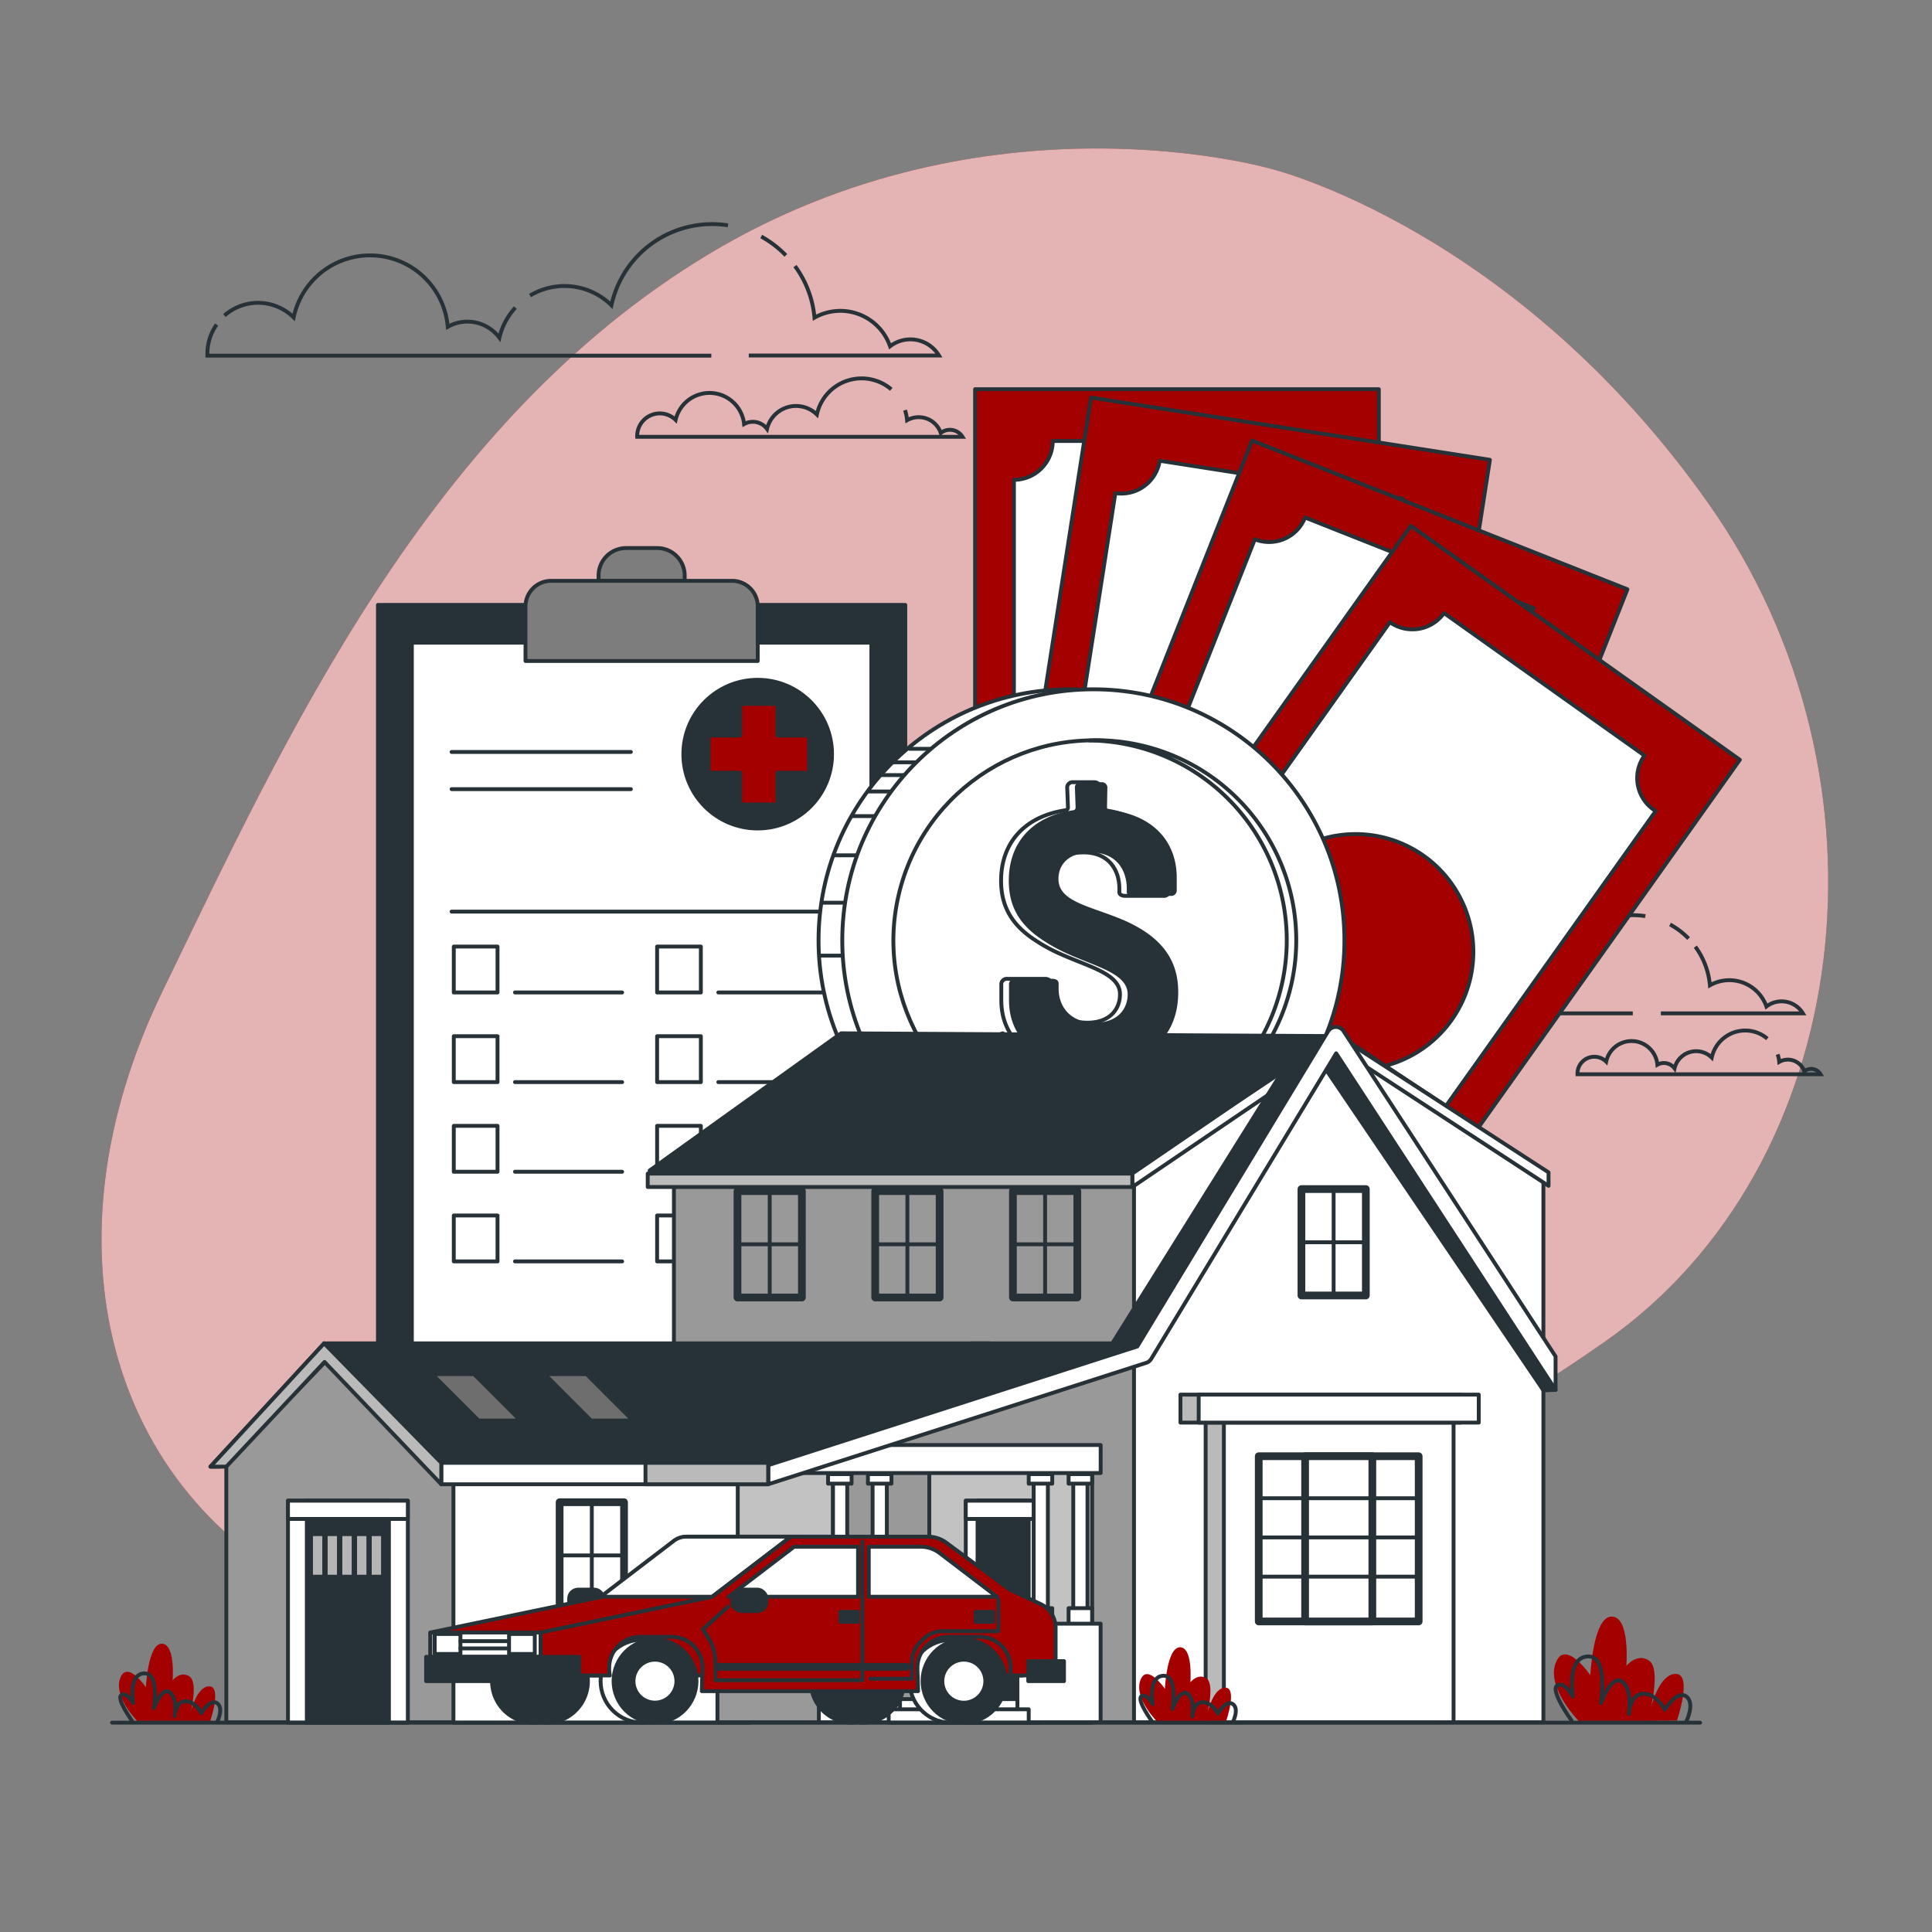 <svg xmlns="http://www.w3.org/2000/svg" viewBox="0 0 500 500"><rect x="0" y="0" width="500" height="500" fill="#808080" stroke="none"/><g id="freepik--background-simple--inject-6"><path d="M329.22,43.77s-73.45-21.63-146,22.12S73.73,191.21,42,256.67,27.85,386.24,82.82,413.17s92.77-18.6,170.17-24.54,98.14,3.72,162.63-41.6,76.76-145.46,26.59-216.64S329.22,43.77,329.22,43.77Z" style="fill:#A40000"></path><path d="M329.22,43.77s-73.45-21.63-146,22.12S73.73,191.21,42,256.67,27.85,386.24,82.82,413.17s92.77-18.6,170.17-24.54,98.14,3.72,162.63-41.6,76.76-145.46,26.59-216.64S329.22,43.77,329.22,43.77Z" style="fill:#fff;opacity:0.7"></path></g><g id="freepik--Clouds--inject-6"><path d="M133.38,79.61a17.5,17.5,0,0,0-4.14,7.8,10.3,10.3,0,0,0-13.36-2.83A20.19,20.19,0,0,0,76,82.15a13.13,13.13,0,0,0-17.91-.49" style="fill:none;stroke:#263238;stroke-miterlimit:10"></path><path d="M188.4,58.32A26.64,26.64,0,0,0,158.24,79a17.31,17.31,0,0,0-21.06-2.51" style="fill:none;stroke:#263238;stroke-miterlimit:10"></path><path d="M203.37,66.09A26.65,26.65,0,0,0,197,61.21" style="fill:none;stroke:#263238;stroke-miterlimit:10"></path><path d="M193.78,92H243a8.63,8.63,0,0,0-12.65-2.38,13.61,13.61,0,0,0-19.56-7.41,26.43,26.43,0,0,0-5.05-13.35" style="fill:none;stroke:#263238;stroke-miterlimit:10"></path><path d="M56.06,84a13.14,13.14,0,0,0-2.39,7.56c0,.17,0,.33,0,.49H184.09" style="fill:none;stroke:#263238;stroke-miterlimit:10"></path><path d="M230.66,100.76a11.83,11.83,0,0,0-19.25,6.52,7.7,7.7,0,0,0-12.9,3.73,4.57,4.57,0,0,0-3.68-1.85,4.67,4.67,0,0,0-2.26.59,9,9,0,0,0-17.72-1.08,5.85,5.85,0,0,0-9.95,4.17,1.49,1.49,0,0,0,0,.21H249.1a3.84,3.84,0,0,0-5.63-1,6,6,0,0,0-5.72-4.08,6.13,6.13,0,0,0-3,.78,11.76,11.76,0,0,0-.53-2.6" style="fill:none;stroke:#263238;stroke-miterlimit:10"></path><path d="M384.69,253a12.83,12.83,0,0,0-3.09,5.82,7.71,7.71,0,0,0-6.2-3.11,7.6,7.6,0,0,0-3.79,1,15.1,15.1,0,0,0-29.79-1.82,9.82,9.82,0,0,0-13.38-.37" style="fill:none;stroke:#263238;stroke-miterlimit:10"></path><path d="M425.81,237.09a21,21,0,0,0-3.09-.24,19.9,19.9,0,0,0-19.45,15.71,12.94,12.94,0,0,0-15.75-1.87" style="fill:none;stroke:#263238;stroke-miterlimit:10"></path><path d="M437,242.9a19.92,19.92,0,0,0-4.8-3.65" style="fill:none;stroke:#263238;stroke-miterlimit:10"></path><path d="M429.83,262.26H466.6a6.46,6.46,0,0,0-9.45-1.78A10.17,10.17,0,0,0,442.53,255a19.79,19.79,0,0,0-3.78-10" style="fill:none;stroke:#263238;stroke-miterlimit:10"></path><path d="M326.9,256.25a9.83,9.83,0,0,0-1.78,5.65c0,.12,0,.24,0,.36h97.45" style="fill:none;stroke:#263238;stroke-miterlimit:10"></path><path d="M457.39,268.81a8.76,8.76,0,0,0-5.73-2.11,8.86,8.86,0,0,0-8.66,7,5.75,5.75,0,0,0-9.63,2.79,3.44,3.44,0,0,0-2.76-1.38,3.39,3.39,0,0,0-1.68.44,6.71,6.71,0,0,0-13.25-.8,4.36,4.36,0,0,0-7.43,3.11.86.86,0,0,0,0,.16h62.91a2.85,2.85,0,0,0-4.2-.79,4.55,4.55,0,0,0-4.28-3,4.48,4.48,0,0,0-2.22.59,8.88,8.88,0,0,0-.4-1.95" style="fill:none;stroke:#263238;stroke-miterlimit:10"></path></g><g id="freepik--Binder--inject-6"><rect x="97.81" y="156.55" width="136.48" height="201.52" style="fill:#263238;stroke:#263238;stroke-linecap:round;stroke-linejoin:round"></rect><rect x="106.59" y="166.32" width="118.92" height="182.2" style="fill:#fff;stroke:#263238;stroke-linecap:round;stroke-linejoin:round"></rect><path d="M142.63,150.32h46.84a6.63,6.63,0,0,1,6.63,6.63v14.11a0,0,0,0,1,0,0H136a0,0,0,0,1,0,0V157A6.63,6.63,0,0,1,142.63,150.32Z" style="fill:#7d7d7d;stroke:#263238;stroke-linecap:round;stroke-linejoin:round"></path><path d="M162,141.84h8A7.12,7.12,0,0,1,177.2,149v1.3a0,0,0,0,1,0,0H154.91a0,0,0,0,1,0,0V149A7.12,7.12,0,0,1,162,141.84Z" style="fill:#7d7d7d;stroke:#263238;stroke-linecap:round;stroke-linejoin:round"></path><circle cx="196.09" cy="195.17" r="19.24" style="fill:#263238;stroke:#263238;stroke-linecap:round;stroke-linejoin:round"></circle><polygon points="209.39 190.36 201.18 190.36 201.18 182.16 191.56 182.16 191.56 190.36 183.36 190.36 183.36 199.98 191.56 199.98 191.56 208.19 201.18 208.19 201.18 199.98 209.39 199.98 209.39 190.36" style="fill:#A40000;stroke:#263238;stroke-linecap:round;stroke-linejoin:round"></polygon><line x1="116.87" y1="194.61" x2="163.27" y2="194.61" style="fill:none;stroke:#263238;stroke-linecap:round;stroke-linejoin:round"></line><line x1="116.87" y1="204.23" x2="163.27" y2="204.23" style="fill:none;stroke:#263238;stroke-linecap:round;stroke-linejoin:round"></line><line x1="116.87" y1="235.92" x2="214.76" y2="235.92" style="fill:none;stroke:#263238;stroke-linecap:round;stroke-linejoin:round"></line><rect x="117.44" y="244.97" width="11.32" height="11.88" style="fill:none;stroke:#263238;stroke-linecap:round;stroke-linejoin:round"></rect><rect x="170.06" y="244.97" width="11.32" height="11.88" style="fill:none;stroke:#263238;stroke-linecap:round;stroke-linejoin:round"></rect><line x1="133.28" y1="256.85" x2="161.01" y2="256.85" style="fill:none;stroke:#263238;stroke-linecap:round;stroke-linejoin:round"></line><line x1="185.9" y1="256.85" x2="213.63" y2="256.85" style="fill:none;stroke:#263238;stroke-linecap:round;stroke-linejoin:round"></line><rect x="117.44" y="268.17" width="11.32" height="11.88" style="fill:none;stroke:#263238;stroke-linecap:round;stroke-linejoin:round"></rect><rect x="170.06" y="268.17" width="11.32" height="11.88" style="fill:none;stroke:#263238;stroke-linecap:round;stroke-linejoin:round"></rect><line x1="133.28" y1="280.05" x2="161.01" y2="280.05" style="fill:none;stroke:#263238;stroke-linecap:round;stroke-linejoin:round"></line><line x1="185.9" y1="280.05" x2="213.63" y2="280.05" style="fill:none;stroke:#263238;stroke-linecap:round;stroke-linejoin:round"></line><rect x="117.44" y="291.37" width="11.32" height="11.88" style="fill:none;stroke:#263238;stroke-linecap:round;stroke-linejoin:round"></rect><rect x="170.06" y="291.37" width="11.32" height="11.88" style="fill:none;stroke:#263238;stroke-linecap:round;stroke-linejoin:round"></rect><line x1="133.28" y1="303.25" x2="161.01" y2="303.25" style="fill:none;stroke:#263238;stroke-linecap:round;stroke-linejoin:round"></line><line x1="185.9" y1="303.25" x2="213.63" y2="303.25" style="fill:none;stroke:#263238;stroke-linecap:round;stroke-linejoin:round"></line><rect x="117.44" y="314.57" width="11.32" height="11.88" style="fill:none;stroke:#263238;stroke-linecap:round;stroke-linejoin:round"></rect><rect x="170.06" y="314.57" width="11.32" height="11.88" style="fill:none;stroke:#263238;stroke-linecap:round;stroke-linejoin:round"></rect><line x1="133.28" y1="326.45" x2="161.01" y2="326.45" style="fill:none;stroke:#263238;stroke-linecap:round;stroke-linejoin:round"></line><line x1="185.9" y1="326.45" x2="213.63" y2="326.45" style="fill:none;stroke:#263238;stroke-linecap:round;stroke-linejoin:round"></line></g><g id="freepik--Money--inject-6"><rect x="252.35" y="100.73" width="104.49" height="196.26" style="fill:#A40000;stroke:#263238;stroke-linecap:round;stroke-linejoin:round"></rect><path d="M346.13,124.18a10.05,10.05,0,0,1-10.05-10.05H272.45a10.05,10.05,0,0,1-10.05,10.05v148.7a10.05,10.05,0,0,1,10.05,10.05c0,.23,0,.45,0,.67h63.71c0-.22,0-.44,0-.67a10.05,10.05,0,0,1,10.05-10.05c.23,0,.45,0,.67,0V124.14C346.58,124.16,346.36,124.18,346.13,124.18ZM304.6,229.34a30.48,30.48,0,1,1,30.48-30.48A30.48,30.48,0,0,1,304.6,229.34Z" style="fill:#fff;stroke:#263238;stroke-linecap:round;stroke-linejoin:round"></path><rect x="266.57" y="109.79" width="104.49" height="196.26" transform="translate(35.89 -46.69) rotate(8.87)" style="fill:#A40000;stroke:#263238;stroke-linecap:round;stroke-linejoin:round"></rect><path d="M371.37,140.53A10,10,0,0,1,363,129.06l-62.87-9.82a10.06,10.06,0,0,1-11.48,8.38L265.7,274.54A10.05,10.05,0,0,1,274.08,286c0,.22-.09.44-.14.65l62.94,9.83c0-.22,0-.44.07-.66a10,10,0,0,1,11.48-8.38c.22,0,.44.09.66.13l23-147C371.82,140.58,371.59,140.57,371.37,140.53ZM314.11,238a30.48,30.48,0,1,1,34.82-25.41A30.47,30.47,0,0,1,314.11,238Z" style="fill:#fff;stroke:#263238;stroke-linecap:round;stroke-linejoin:round"></path><rect x="284.17" y="126.38" width="104.49" height="196.26" transform="translate(106.42 -108.18) rotate(21.62)" style="fill:#A40000;stroke:#263238;stroke-linecap:round;stroke-linejoin:round"></rect><path d="M402.55,170.39a10.05,10.05,0,0,1-5.64-13l-59.16-23.46a10,10,0,0,1-13,5.64l-54.8,138.24a10,10,0,0,1,5.64,13c-.09.21-.18.41-.28.61l59.22,23.48c.07-.21.13-.43.21-.64a10.06,10.06,0,0,1,13.05-5.63c.21.08.41.18.61.27l54.82-138.3Q402.87,170.51,402.55,170.39Zm-77.36,82.46a30.48,30.48,0,1,1,39.56-17.1A30.49,30.49,0,0,1,325.19,252.85Z" style="fill:#fff;stroke:#263238;stroke-linecap:round;stroke-linejoin:round"></path><rect x="298.57" y="148.21" width="104.49" height="196.26" transform="translate(207.64 -157.71) rotate(35.41)" style="fill:#A40000;stroke:#263238;stroke-linecap:round;stroke-linejoin:round"></rect><path d="M427.94,209.53a10,10,0,0,1-2.36-14l-51.87-36.87a10.05,10.05,0,0,1-14,2.37L273.54,282.21a10,10,0,0,1,2.36,14c-.13.19-.27.35-.41.53l51.91,36.91c.12-.19.23-.38.37-.57a10,10,0,0,1,14-2.36c.18.13.35.27.52.41l86.21-121.25Q428.23,209.73,427.94,209.53Zm-94.78,61.65a30.48,30.48,0,1,1,42.5-7.18A30.48,30.48,0,0,1,333.16,271.18Z" style="fill:#fff;stroke:#263238;stroke-linecap:round;stroke-linejoin:round"></path><circle cx="276.82" cy="243.37" r="64.98" style="fill:#fff;stroke:#263238;stroke-linecap:round;stroke-linejoin:round"></circle><line x1="224.97" y1="204.84" x2="231.96" y2="204.84" style="fill:none;stroke:#263238;stroke-linecap:round;stroke-linejoin:round"></line><line x1="228.25" y1="200.59" x2="234.79" y2="200.59" style="fill:none;stroke:#263238;stroke-linecap:round;stroke-linejoin:round"></line><line x1="231.37" y1="197.29" x2="237.86" y2="197.29" style="fill:none;stroke:#263238;stroke-linecap:round;stroke-linejoin:round"></line><line x1="235.39" y1="193.79" x2="241.11" y2="193.79" style="fill:none;stroke:#263238;stroke-linecap:round;stroke-linejoin:round"></line><line x1="220.71" y1="211.21" x2="227.24" y2="211.21" style="fill:none;stroke:#263238;stroke-linecap:round;stroke-linejoin:round"></line><line x1="215.96" y1="221.35" x2="222.52" y2="221.35" style="fill:none;stroke:#263238;stroke-linecap:round;stroke-linejoin:round"></line><line x1="212.7" y1="233.62" x2="219.69" y2="233.62" style="fill:none;stroke:#263238;stroke-linecap:round;stroke-linejoin:round"></line><line x1="212.23" y1="247.31" x2="219.22" y2="247.31" style="fill:none;stroke:#263238;stroke-linecap:round;stroke-linejoin:round"></line><circle cx="282.96" cy="243.37" r="64.98" style="fill:#fff;stroke:#263238;stroke-linecap:round;stroke-linejoin:round"></circle><circle cx="282.96" cy="243.37" r="51.75" transform="translate(-17.78 464.38) rotate(-77.01)" style="fill:#fff;stroke:#263238;stroke-linecap:round;stroke-linejoin:round"></circle><path d="M283,191.62l-1,0a51.73,51.73,0,0,1,0,103.45l1,0a51.75,51.75,0,1,0,0-103.49Z" style="fill:#fff;stroke:#263238;stroke-linecap:round;stroke-linejoin:round"></path><path d="M285.38,275.64a.69.69,0,0,0-.55.65l.09,4.19a1.38,1.38,0,0,1-1.58,1.58h-5.49a1.38,1.38,0,0,1-1.58-1.58l.18-4.28a.67.67,0,0,0-.56-.65c-10.6-1.3-16.75-7.72-16.75-16.65v-4a1.43,1.43,0,0,1,1.59-1.58h9.67c1,0,1.59.47,1.59,1.21v1.3c0,4.75,3.07,8.84,9.39,8.84,6,0,8.47-3.63,8.47-7.35,0-6.6-12.1-7.63-21-13.4-5.77-3.53-9.77-8.09-9.77-16,0-9.77,6.05-16.66,16.75-18.24a.68.68,0,0,0,.56-.65l-.19-5a1.39,1.39,0,0,1,1.58-1.59h5.31a1.43,1.43,0,0,1,1.58,1.59l-.09,4.93a.67.67,0,0,0,.56.65c11.16,1.21,17.49,8,17.49,17.59v3.07a1.42,1.42,0,0,1-1.58,1.58h-9.77c-1,0-1.59-.37-1.59-.93V230c0-4.93-2.79-9.4-9.3-9.4-5.21,0-8.37,2.7-8.37,6.88,0,6.05,8.46,7,17.21,10.8,9.58,4.28,13.77,10.23,13.77,18.42C303,266.9,296.74,274.15,285.38,275.64Z" style="fill:#fff;stroke:#263238;stroke-linecap:round;stroke-linejoin:round"></path><path d="M287.37,275.64a.7.7,0,0,0-.56.65l.09,4.19a1.38,1.38,0,0,1-1.58,1.58h-5.49a1.38,1.38,0,0,1-1.58-1.58l.19-4.28a.68.68,0,0,0-.56-.65c-10.61-1.3-16.75-7.72-16.75-16.65v-4a1.42,1.42,0,0,1,1.58-1.58h9.68c1,0,1.58.47,1.58,1.21v1.3c0,4.75,3.07,8.84,9.4,8.84,5.95,0,8.47-3.63,8.47-7.35,0-6.6-12.1-7.63-21-13.4-5.77-3.53-9.77-8.09-9.77-16,0-9.77,6-16.66,16.74-18.24a.67.67,0,0,0,.56-.65l-.18-5a1.39,1.39,0,0,1,1.58-1.59H285a1.42,1.42,0,0,1,1.58,1.59l-.09,4.93a.68.68,0,0,0,.56.65c11.16,1.21,17.49,8,17.49,17.59v3.07a1.42,1.42,0,0,1-1.58,1.58h-9.77c-1,0-1.58-.37-1.58-.93V230c0-4.93-2.79-9.4-9.31-9.4-5.21,0-8.37,2.7-8.37,6.88,0,6.05,8.47,7,17.21,10.8,9.59,4.28,13.78,10.23,13.78,18.42C305,266.9,298.72,274.15,287.37,275.64Z" style="fill:#263238"></path></g><g id="freepik--House--inject-6"><polygon points="120.08 445.73 58.57 445.73 58.57 378.94 87.47 349.04 120.08 378.94 120.08 445.73" style="fill:#999;stroke:#263238;stroke-linecap:round;stroke-linejoin:round"></polygon><polygon points="321.81 445.73 174.41 445.73 174.41 302.94 259.48 267.42 321.81 302.94 321.81 445.73" style="fill:#999;stroke:#263238;stroke-linecap:round;stroke-linejoin:round"></polygon><rect x="117.35" y="366.35" width="76.73" height="79.47" style="fill:#fff;stroke:#263238;stroke-linecap:round;stroke-linejoin:round"></rect><rect x="240.5" y="378.94" width="42.15" height="66.88" style="fill:#c2c2c2;stroke:#263238;stroke-linecap:round;stroke-linejoin:round"></rect><rect x="249.94" y="388.38" width="19.34" height="57.44" style="fill:#fff;stroke:#263238;stroke-linecap:round;stroke-linejoin:round"></rect><rect x="252.99" y="388.38" width="13.24" height="57.44" style="fill:#263238;stroke:#263238;stroke-linecap:round;stroke-linejoin:round"></rect><rect x="229.99" y="439.72" width="36.24" height="3.69" style="fill:#fff;stroke:#263238;stroke-linecap:round;stroke-linejoin:round"></rect><rect x="249.94" y="388.38" width="19.34" height="4.72" style="fill:#fff;stroke:#263238;stroke-linecap:round;stroke-linejoin:round"></rect><rect x="74.53" y="388.38" width="31.02" height="57.44" style="fill:#fff;stroke:#263238;stroke-linecap:round;stroke-linejoin:round"></rect><rect x="79.41" y="388.38" width="21.24" height="57.44" style="fill:#263238;stroke:#263238;stroke-linecap:round;stroke-linejoin:round"></rect><rect x="74.53" y="388.38" width="31.02" height="4.72" style="fill:#fff;stroke:#263238;stroke-linecap:round;stroke-linejoin:round"></rect><rect x="190.93" y="377.59" width="24.65" height="44.62" style="fill:#c2c2c2;stroke:#263238;stroke-linecap:round;stroke-linejoin:round"></rect><polygon points="399.43 445.73 293.48 445.73 293.48 302.94 345.83 267.42 399.43 302.94 399.43 445.73" style="fill:#fff;stroke:#263238;stroke-linecap:round;stroke-linejoin:round"></polygon><polygon points="400.76 303.41 345.73 267.71 293.04 303.72 293.04 307.2 346.11 271.19 400.76 306.89 400.76 303.41" style="fill:#fff;stroke:#263238;stroke-linecap:round;stroke-linejoin:round"></polygon><polygon points="332.3 276.6 287.33 348.51 293.48 349.3 340.29 272.57 399.43 359.82 402.58 359.69 343.58 268.95 332.3 276.6" style="fill:#263238;stroke:#263238;stroke-linecap:round;stroke-linejoin:round"></polygon><polygon points="293.48 302.94 168.11 302.94 217.67 267.42 345.73 268.14 293.48 302.94" style="fill:#263238;stroke:#263238;stroke-linecap:round;stroke-linejoin:round"></polygon><rect x="312.02" y="364.55" width="59.44" height="81.18" style="fill:#bababa;stroke:#263238;stroke-linecap:round;stroke-linejoin:round"></rect><rect x="316.74" y="364.55" width="59.44" height="81.18" style="fill:#fff;stroke:#263238;stroke-linecap:round;stroke-linejoin:round"></rect><rect x="325.76" y="376.87" width="41.39" height="42.76" style="fill:#fff;stroke:#263238;stroke-linecap:round;stroke-linejoin:round;stroke-width:2px"></rect><rect x="337.76" y="376.87" width="17.4" height="42.76" style="fill:#fff;stroke:#263238;stroke-linecap:round;stroke-linejoin:round;stroke-width:2px"></rect><rect x="305.5" y="360.92" width="72.48" height="7.25" style="fill:#bababa;stroke:#263238;stroke-linecap:round;stroke-linejoin:round"></rect><rect x="310.22" y="360.92" width="72.48" height="7.25" style="fill:#fff;stroke:#263238;stroke-linecap:round;stroke-linejoin:round"></rect><rect x="267.51" y="377.59" width="3.68" height="39.14" style="fill:#fff;stroke:#263238;stroke-linecap:round;stroke-linejoin:round"></rect><rect x="277.76" y="377.59" width="3.68" height="39.14" style="fill:#fff;stroke:#263238;stroke-linecap:round;stroke-linejoin:round"></rect><rect x="266.23" y="416.19" width="6.09" height="4.39" style="fill:#fff;stroke:#263238;stroke-linecap:round;stroke-linejoin:round"></rect><rect x="276.55" y="416.19" width="6.09" height="4.39" style="fill:#fff;stroke:#263238;stroke-linecap:round;stroke-linejoin:round"></rect><rect x="266.23" y="381.5" width="6.09" height="2.47" style="fill:#fff;stroke:#263238;stroke-linecap:round;stroke-linejoin:round"></rect><rect x="276.55" y="381.5" width="6.09" height="2.47" style="fill:#fff;stroke:#263238;stroke-linecap:round;stroke-linejoin:round"></rect><rect x="263.31" y="420.21" width="21.53" height="25.52" style="fill:#fff;stroke:#263238;stroke-linecap:round;stroke-linejoin:round"></rect><rect x="215.58" y="377.59" width="3.68" height="39.14" style="fill:#fff;stroke:#263238;stroke-linecap:round;stroke-linejoin:round"></rect><rect x="225.83" y="377.59" width="3.68" height="39.14" style="fill:#fff;stroke:#263238;stroke-linecap:round;stroke-linejoin:round"></rect><rect x="214.3" y="416.19" width="6.09" height="4.39" style="fill:#fff;stroke:#263238;stroke-linecap:round;stroke-linejoin:round"></rect><rect x="224.62" y="416.19" width="6.09" height="4.39" style="fill:#fff;stroke:#263238;stroke-linecap:round;stroke-linejoin:round"></rect><rect x="214.3" y="381.5" width="6.09" height="2.47" style="fill:#fff;stroke:#263238;stroke-linecap:round;stroke-linejoin:round"></rect><rect x="224.62" y="381.5" width="6.09" height="2.47" style="fill:#fff;stroke:#263238;stroke-linecap:round;stroke-linejoin:round"></rect><rect x="211.39" y="420.21" width="21.53" height="25.52" style="fill:#fff;stroke:#263238;stroke-linecap:round;stroke-linejoin:round"></rect><rect x="185.67" y="420.21" width="26.25" height="25.52" style="fill:#999;stroke:#263238;stroke-linecap:round;stroke-linejoin:round"></rect><polygon points="284.85 381.22 203.67 381.22 217.44 373.97 284.85 373.97 284.85 381.22" style="fill:#fff;stroke:#263238;stroke-linecap:round;stroke-linejoin:round"></polygon><line x1="326.16" y1="387.74" x2="366.75" y2="387.74" style="fill:none;stroke:#263238;stroke-linecap:round;stroke-linejoin:round"></line><line x1="326.16" y1="397.89" x2="366.75" y2="397.89" style="fill:none;stroke:#263238;stroke-linecap:round;stroke-linejoin:round"></line><line x1="326.16" y1="408.04" x2="366.75" y2="408.04" style="fill:none;stroke:#263238;stroke-linecap:round;stroke-linejoin:round"></line><polygon points="83.88 347.66 54.46 379.57 56.92 379.57 85.81 349.04 83.88 347.66" style="fill:#263238;stroke:#263238;stroke-linecap:round;stroke-linejoin:round"></polygon><polygon points="114.99 378.15 195.65 378.15 256.08 347.66 83.88 347.66 114.99 378.15" style="fill:#263238;stroke:#263238;stroke-linecap:round;stroke-linejoin:round"></polygon><polygon points="298.07 347.66 251.36 347.66 168.11 378.15 209.81 378.15 298.07 347.66" style="fill:#263238;stroke:#263238;stroke-linecap:round;stroke-linejoin:round"></polygon><path d="M402.58,351.05l-54.87-84.19a2.35,2.35,0,0,0-4,.06l-49.37,81.54L198.8,379.2v4.93l97.78-31.41a2.36,2.36,0,0,0,1.33-1l47.89-79.12,56.78,87.12Z" style="fill:#fff;stroke:#263238;stroke-linecap:round;stroke-linejoin:round"></path><rect x="262.14" y="308.25" width="16.67" height="27.54" style="fill:none;stroke:#263238;stroke-linecap:round;stroke-linejoin:round;stroke-width:2px"></rect><line x1="270.47" y1="308.98" x2="270.47" y2="335.07" style="fill:none;stroke:#263238;stroke-linecap:round;stroke-linejoin:round"></line><line x1="278.44" y1="322.02" x2="262.5" y2="322.02" style="fill:none;stroke:#263238;stroke-linecap:round;stroke-linejoin:round"></line><rect x="144.83" y="388.77" width="16.67" height="27.54" style="fill:none;stroke:#263238;stroke-linecap:round;stroke-linejoin:round;stroke-width:2px"></rect><line x1="153.16" y1="389.49" x2="153.16" y2="415.59" style="fill:none;stroke:#263238;stroke-linecap:round;stroke-linejoin:round"></line><line x1="161.14" y1="402.54" x2="145.19" y2="402.54" style="fill:none;stroke:#263238;stroke-linecap:round;stroke-linejoin:round"></line><rect x="336.81" y="307.73" width="16.67" height="27.54" style="fill:none;stroke:#263238;stroke-linecap:round;stroke-linejoin:round;stroke-width:2px"></rect><line x1="345.14" y1="308.45" x2="345.14" y2="334.55" style="fill:none;stroke:#263238;stroke-linecap:round;stroke-linejoin:round"></line><line x1="353.11" y1="321.5" x2="337.17" y2="321.5" style="fill:none;stroke:#263238;stroke-linecap:round;stroke-linejoin:round"></line><rect x="226.5" y="308.25" width="16.67" height="27.54" style="fill:none;stroke:#263238;stroke-linecap:round;stroke-linejoin:round;stroke-width:2px"></rect><line x1="234.83" y1="308.98" x2="234.83" y2="335.07" style="fill:none;stroke:#263238;stroke-linecap:round;stroke-linejoin:round"></line><line x1="242.81" y1="322.02" x2="226.86" y2="322.02" style="fill:none;stroke:#263238;stroke-linecap:round;stroke-linejoin:round"></line><rect x="190.86" y="308.25" width="16.67" height="27.54" style="fill:none;stroke:#263238;stroke-linecap:round;stroke-linejoin:round;stroke-width:2px"></rect><line x1="199.2" y1="308.98" x2="199.2" y2="335.07" style="fill:none;stroke:#263238;stroke-linecap:round;stroke-linejoin:round"></line><line x1="207.17" y1="322.02" x2="191.22" y2="322.02" style="fill:none;stroke:#263238;stroke-linecap:round;stroke-linejoin:round"></line><polygon points="133.49 367.14 124.05 367.14 113.04 356.12 122.48 356.12 133.49 367.14" style="fill:#6e6e6e"></polygon><polygon points="162.6 367.14 153.16 367.14 142.15 356.12 151.59 356.12 162.6 367.14" style="fill:#6e6e6e"></polygon><rect x="80.49" y="397.03" width="3.42" height="11.02" style="fill:#b5b5b5;stroke:#263238;stroke-linecap:round;stroke-linejoin:round"></rect><rect x="84.29" y="397.03" width="3.42" height="11.02" style="fill:#b5b5b5;stroke:#263238;stroke-linecap:round;stroke-linejoin:round"></rect><rect x="88.09" y="397.03" width="3.43" height="11.02" style="fill:#b5b5b5;stroke:#263238;stroke-linecap:round;stroke-linejoin:round"></rect><rect x="91.9" y="397.03" width="3.43" height="11.02" style="fill:#b5b5b5;stroke:#263238;stroke-linecap:round;stroke-linejoin:round"></rect><rect x="95.7" y="397.03" width="3.42" height="11.02" style="fill:#b5b5b5;stroke:#263238;stroke-linecap:round;stroke-linejoin:round"></rect><rect x="114.2" y="378.58" width="84.6" height="5.55" style="fill:#fff;stroke:#263238;stroke-linecap:round;stroke-linejoin:round"></rect><rect x="167.05" y="378.58" width="31.75" height="5.55" style="fill:#bababa;stroke:#263238;stroke-linecap:round;stroke-linejoin:round"></rect><polygon points="114.2 378.58 83.88 347.66 54.46 379.57 58.57 379.57 83.99 352.47 114.2 384.13 114.2 378.58" style="fill:#bababa;stroke:#263238;stroke-linecap:round;stroke-linejoin:round"></polygon><rect x="229.99" y="442.37" width="36.24" height="3.45" style="fill:#fff;stroke:#263238;stroke-linecap:round;stroke-linejoin:round"></rect><rect x="167.63" y="303.72" width="125.41" height="3.47" style="fill:#bababa;stroke:#263238;stroke-linecap:round;stroke-linejoin:round"></rect></g><g id="freepik--Car--inject-6"><rect x="147.29" y="411.39" width="8.88" height="5.55" rx="2.36" style="fill:#263238;stroke:#263238;stroke-linecap:round;stroke-linejoin:round"></rect><path d="M177.93,397.69h36.36l18.51,13.7,31.83,5.55V433.6H122.12l-10.73-4.81v-6.3l44.42-9.25,18.95-14.48A5.24,5.24,0,0,1,177.93,397.69Z" style="fill:#A40000;stroke:#263238;stroke-linecap:round;stroke-linejoin:round"></path><path d="M184.31,413.24H155.44l18.95-14.48a5.24,5.24,0,0,1,3.17-1.07h27.11Z" style="fill:#fff;stroke:#263238;stroke-linecap:round;stroke-linejoin:round"></path><circle cx="166.17" cy="435.08" r="10.73" transform="translate(-258.98 244.93) rotate(-45)" style="fill:#fff;stroke:#263238;stroke-linecap:round;stroke-linejoin:round"></circle><circle cx="169.5" cy="435.08" r="10.73" transform="translate(-152.69 97.11) rotate(-22.35)" style="fill:#263238;stroke:#263238;stroke-linecap:round;stroke-linejoin:round"></circle><path d="M175.05,435.08a5.55,5.55,0,1,1-5.55-5.55A5.54,5.54,0,0,1,175.05,435.08Z" style="fill:#fff;stroke:#263238;stroke-linecap:round;stroke-linejoin:round"></path><path d="M141.74,424.35a10.26,10.26,0,0,0-1.67.14,10,10,0,0,0-1.66-.14,10.74,10.74,0,1,0,0,21.47,10,10,0,0,0,1.66-.15,10.27,10.27,0,0,0,1.67.15,10.74,10.74,0,0,0,0-21.47Z" style="fill:#263238;stroke:#263238;stroke-linecap:round;stroke-linejoin:round"></path><path d="M223.55,424.35a10.17,10.17,0,0,0-1.67.14,10.17,10.17,0,0,0-1.67-.14,10.74,10.74,0,0,0,0,21.47,10.17,10.17,0,0,0,1.67-.15,10.17,10.17,0,0,0,1.67.15,10.74,10.74,0,0,0,0-21.47Z" style="fill:#263238;stroke:#263238;stroke-linecap:round;stroke-linejoin:round"></path><circle cx="246.13" cy="435.08" r="10.73" transform="translate(-234.02 574.14) rotate(-76.65)" style="fill:#fff;stroke:#263238;stroke-linecap:round;stroke-linejoin:round"></circle><circle cx="249.46" cy="435.08" r="10.73" transform="translate(-146.68 127.51) rotate(-22.35)" style="fill:#263238;stroke:#263238;stroke-linecap:round;stroke-linejoin:round"></circle><path d="M255,435.08a5.56,5.56,0,1,1-5.55-5.55A5.55,5.55,0,0,1,255,435.08Z" style="fill:#fff;stroke:#263238;stroke-linecap:round;stroke-linejoin:round"></path><path d="M261.3,411.39l-16.38-12.13a8,8,0,0,0-4.77-1.57H204.67l-20.36,15.55-44.42,9.25v6.3l10.73,4.81h7.21a8.3,8.3,0,0,1-.17-1.67v-.37a8,8,0,0,1,8-7.95h8.15a8,8,0,0,1,8,7.95v.37c0,.58-.07,1.13-.18,5.74H237.6c-.11-4.61-.17-5.16-.17-5.74v-.37a8,8,0,0,1,7.95-7.95h8.15a8,8,0,0,1,8,7.95v.37a8.29,8.29,0,0,1-.18,1.67h11.84V421.24a6.76,6.76,0,0,0-3.89-6.12Z" style="fill:#A40000;stroke:#263238;stroke-linecap:round;stroke-linejoin:round"></path><polygon points="222.06 400.29 205.53 400.29 188.56 413.24 222.06 413.24 222.06 400.29" style="fill:#fff;stroke:#263238;stroke-linecap:round;stroke-linejoin:round"></polygon><path d="M224.84,400.29H238.3a8,8,0,0,1,4.86,1.64L258,413.24H224.84Z" style="fill:#fff;stroke:#263238;stroke-linecap:round;stroke-linejoin:round"></path><rect x="111.39" y="422.49" width="28.5" height="6.29" style="fill:#fff;stroke:#263238;stroke-linecap:round;stroke-linejoin:round"></rect><rect x="266.11" y="429.9" width="9.25" height="5.18" style="fill:#263238;stroke:#263238;stroke-linecap:round;stroke-linejoin:round"></rect><rect x="110.28" y="428.79" width="39.61" height="6.29" style="fill:#263238;stroke:#263238;stroke-linecap:round;stroke-linejoin:round"></rect><rect x="189.49" y="411.39" width="8.88" height="5.55" rx="2.36" style="fill:#263238;stroke:#263238;stroke-linecap:round;stroke-linejoin:round"></rect><rect x="131.74" y="422.87" width="6.66" height="5.18" style="fill:#fff;stroke:#263238;stroke-linecap:round;stroke-linejoin:round"></rect><rect x="112.5" y="422.87" width="6.66" height="5.18" style="fill:#fff;stroke:#263238;stroke-linecap:round;stroke-linejoin:round"></rect><line x1="119.16" y1="424.72" x2="131.37" y2="424.72" style="fill:none;stroke:#263238;stroke-linecap:round;stroke-linejoin:round"></line><line x1="119.16" y1="426.61" x2="131.37" y2="426.61" style="fill:none;stroke:#263238;stroke-linecap:round;stroke-linejoin:round"></line><line x1="186.06" y1="431.37" x2="234.62" y2="431.37" style="fill:none;stroke:#263238;stroke-linecap:round;stroke-linejoin:round;stroke-width:2px"></line><path d="M223.18,398.94v35.9h-38v-4.27a13,13,0,0,0-2.13-7.13l-1.17-1.78,6.59-5.9" style="fill:none;stroke:#263238;stroke-linecap:round;stroke-linejoin:round"></path><path d="M258.38,414v8.15H244a7.19,7.19,0,0,0-5.08,2.11l-.82.82a7.19,7.19,0,0,0-2.1,5.08v4.3H225.26" style="fill:none;stroke:#263238;stroke-linecap:round;stroke-linejoin:round"></path><rect x="217.49" y="417.15" width="4.51" height="2.58" style="fill:#263238;stroke:#263238;stroke-linecap:round;stroke-linejoin:round"></rect><rect x="252.49" y="417.15" width="4.51" height="2.58" style="fill:#263238;stroke:#263238;stroke-linecap:round;stroke-linejoin:round"></rect></g><g id="freepik--Plants--inject-6"><path d="M408.78,445.62s-8.62-8.62-6.2-15.18,9,3.11,9,3.11.69-15.18,5.52-15.18,3.8,12.76,3.8,12.76,2.75-3.45,5.86-1.38.34,12.76.34,12.76,2.07-9.31,6.56-9.31.34,12.07.34,12.07" style="fill:#A40000"></path><path d="M406.72,445.27s-5.52-7.58-3.8-9,4.14,2.76,4.14,2.76-1.72-10,3.79-10.35,3.45,12.07,3.45,12.07,2.76-7.59,5.52-5.52,1.73,8.28,1.73,8.28.34-5.17,3.79-5.17,5.52,4.13,5.52,4.13,3.1-5.17,5.52-3.44,0,6.55,0,6.55" style="fill:none;stroke:#263238;stroke-linecap:round;stroke-linejoin:round"></path><path d="M299.52,445.62s-6.11-6.11-4.4-10.75,6.35,2.2,6.35,2.2.49-10.76,3.91-10.76,2.69,9.05,2.69,9.05,2-2.45,4.16-1,.24,9,.24,9,1.47-6.6,4.64-6.6.25,8.55.25,8.55" style="fill:#A40000"></path><path d="M298.05,445.37s-3.91-5.37-2.68-6.35,2.93,2,2.93,2-1.22-7.09,2.69-7.33,2.44,8.55,2.44,8.55,1.95-5.38,3.91-3.91,1.22,5.86,1.22,5.86.25-3.66,2.69-3.66,3.91,2.93,3.91,2.93,2.2-3.67,3.91-2.44,0,4.64,0,4.64" style="fill:none;stroke:#263238;stroke-linecap:round;stroke-linejoin:round"></path><path d="M35.71,445.62s-6.4-6.4-4.61-11.27,6.66,2.3,6.66,2.3.52-11.26,4.1-11.26,2.82,9.47,2.82,9.47,2-2.56,4.35-1,.26,9.47.26,9.47,1.53-6.91,4.86-6.91.26,9,.26,9" style="fill:#A40000"></path><path d="M34.18,445.36s-4.1-5.63-2.82-6.66,3.07,2.05,3.07,2.05-1.28-7.42,2.82-7.68,2.56,9,2.56,9,2-5.63,4.1-4.1,1.28,6.15,1.28,6.15.26-3.84,2.82-3.84,4.1,3.07,4.1,3.07,2.3-3.84,4.09-2.56,0,4.87,0,4.87" style="fill:none;stroke:#263238;stroke-linecap:round;stroke-linejoin:round"></path></g><g id="freepik--Floor--inject-6"><line x1="29" y1="445.82" x2="440" y2="445.82" style="fill:none;stroke:#263238;stroke-linecap:round;stroke-linejoin:round"></line></g></svg>